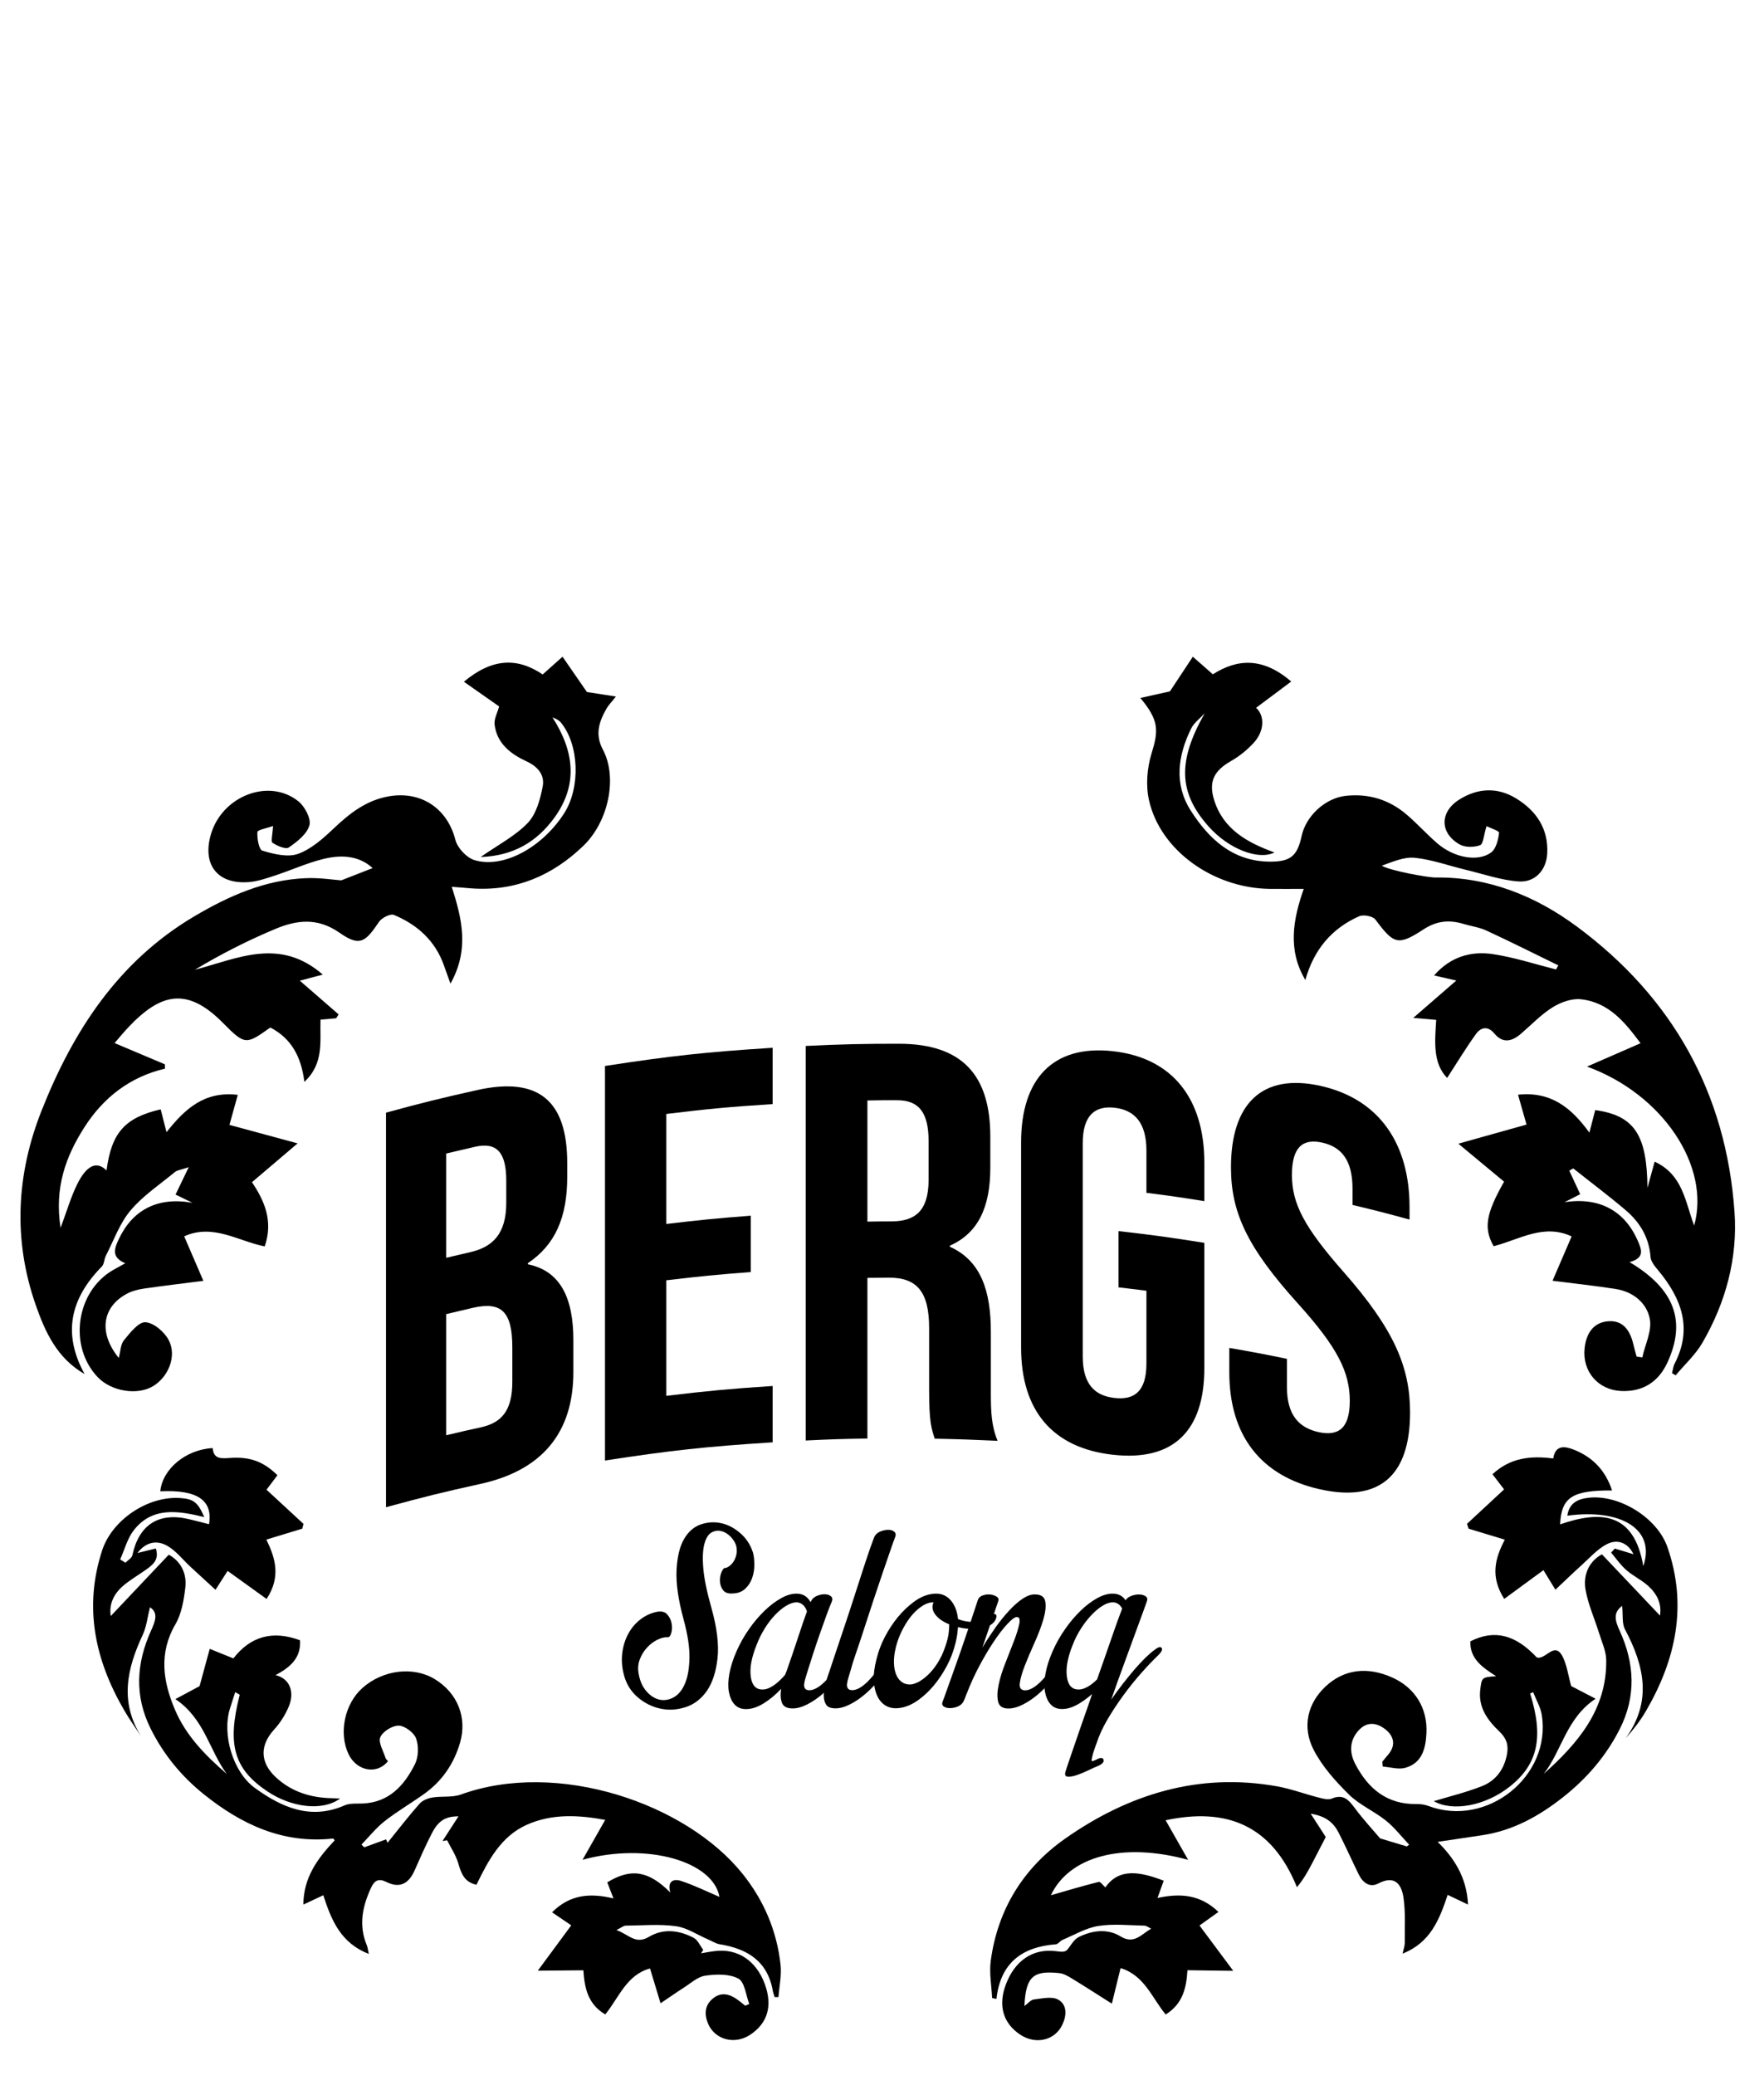 <?xml version="1.0" encoding="utf-8"?>
<!-- Generator: Adobe Illustrator 23.0.1, SVG Export Plug-In . SVG Version: 6.00 Build 0)  -->
<svg version="1.1" id="Layer_1" xmlns="http://www.w3.org/2000/svg" xmlns:xlink="http://www.w3.org/1999/xlink" x="0px" y="0px"
	 viewBox="0 0 232.65 273.68" style="enable-background:new 0 0 232.65 273.68;" xml:space="preserve">
<g>
	<g>
		<g>
			<path d="M74.81,153.39c0,0.74,0,1.12,0,1.86c0,5.35-1.61,8.96-5.19,11.36c0,0.06,0,0.09,0,0.15c4.31,0.87,6,4.48,6,9.99
				c0,1.69,0,2.54,0,4.24c0,8.03-4.19,12.95-12.19,14.72c-5.03,1.11-7.54,1.73-12.52,3.09c0-17.35,0-34.69,0-52.04
				c4.78-1.31,7.19-1.9,12.02-2.98C71.2,141.93,74.81,145.36,74.81,153.39z M58.85,152.15c0,5.5,0,8.25,0,13.75
				c1.25-0.3,1.87-0.44,3.12-0.73c2.98-0.67,4.8-2.38,4.8-6.54c0-1.16,0-1.74,0-2.9c0-3.72-1.24-5.11-4.08-4.48
				C61.16,151.6,60.39,151.78,58.85,152.15z M58.85,173.33c0,6.39,0,9.59,0,15.98c1.83-0.44,2.74-0.65,4.57-1.05
				c2.69-0.59,4.15-2.14,4.15-6.01c0-1.81,0-2.72,0-4.54c0-4.83-1.54-6.03-5.17-5.22C60.98,172.83,60.27,172.99,58.85,173.33z"/>
			<path d="M87.88,161.44c4.45-0.53,6.68-0.75,11.14-1.09c0,2.97,0,4.46,0,7.43c-4.46,0.34-6.69,0.56-11.14,1.09
				c0,6.1,0,9.14,0,15.24c5.6-0.67,8.4-0.93,14.02-1.3c0,2.97,0,4.46,0,7.43c-8.87,0.57-13.3,1.05-22.11,2.4
				c0-17.35,0-34.69,0-52.04c8.81-1.35,13.24-1.83,22.11-2.4c0,2.97,0,4.46,0,7.43c-5.62,0.36-8.42,0.62-14.02,1.3
				C87.88,152.74,87.88,155.64,87.88,161.44z"/>
			<path d="M123.28,189.76c-0.44-1.35-0.74-2.17-0.74-6.41c0-3.27,0-4.91,0-8.18c0-4.83-1.63-6.66-5.33-6.65
				c-1.13,0.01-1.69,0.01-2.81,0.03c0,8.47,0,12.71,0,21.19c-3.26,0.05-4.89,0.1-8.14,0.26c0-17.35,0-34.69,0-52.04
				c4.91-0.23,7.37-0.29,12.29-0.29c8.44,0,12.06,4.23,12.06,12.26c0,1.64,0,2.45,0,4.09c0,5.35-1.7,8.67-5.33,10.28
				c0,0.06,0,0.09,0,0.15c4.07,1.82,5.4,5.78,5.4,11.2c0,3.21,0,4.82,0,8.03c0,2.53,0.07,4.39,0.89,6.36
				C128.26,189.89,126.6,189.83,123.28,189.76z M114.4,145.15c0,6.39,0,9.59,0,15.98c1.27-0.02,1.91-0.03,3.18-0.03
				c3.04-0.01,4.89-1.31,4.89-5.47c0-2.05,0-3.08,0-5.13c0-3.72-1.26-5.39-4.15-5.38C116.76,145.11,115.97,145.12,114.4,145.15z"/>
			<path d="M147.52,162.38c4.54,0.52,6.8,0.83,11.32,1.55c0,6.6,0,9.9,0,16.5c0,8.33-4.1,12.34-12.06,11.45
				c-7.96-0.89-12.11-5.82-12.11-14.14c0-10.82,0-16.24,0-27.06c0-8.33,4.15-12.91,12.11-12.03c7.96,0.89,12.06,6.39,12.06,14.72
				c0,2.02,0,3.03,0,5.06c-3.05-0.49-4.58-0.71-7.64-1.1c0-2.23,0-3.35,0-5.58c0-3.72-1.62-5.35-4.2-5.64
				c-2.58-0.29-4.2,0.98-4.2,4.69c0,9.37,0,18.73,0,28.1c0,3.72,1.62,5.2,4.2,5.49c2.58,0.29,4.2-0.83,4.2-4.55
				c0-3.84,0-5.75,0-9.59c-1.47-0.19-2.21-0.28-3.68-0.45C147.52,166.84,147.52,165.36,147.52,162.38z"/>
			<path d="M174.17,143.23c7.78,1.74,11.73,7.67,11.73,15.99c0,0.65,0,0.98,0,1.64c-3-0.82-4.5-1.21-7.52-1.93c0-0.86,0-1.29,0-2.16
				c0-3.72-1.45-5.49-3.99-6.06s-4,0.55-4,4.27c0,3.79,1.63,6.9,6.83,12.81c6.67,7.58,8.75,12.56,8.75,18.51
				c0,8.33-4.02,11.89-11.87,10.14c-7.85-1.75-11.97-7.13-11.97-15.45c0-1.28,0-1.92,0-3.2c3.05,0.53,4.57,0.81,7.6,1.44
				c0,1.49,0,2.23,0,3.72c0,3.72,1.61,5.37,4.15,5.94c2.55,0.56,4.14-0.38,4.14-4.1c0-3.79-1.6-7.05-6.83-12.84
				c-6.7-7.42-8.84-12.03-8.84-17.98C162.35,145.64,166.4,141.49,174.17,143.23z"/>
		</g>
	</g>
	<g>
		<path d="M88.03,215.95c-0.37-0.03-0.8,0.08-1.31,0.32c-0.51,0.25-0.97,0.59-1.38,1.04c-0.41,0.44-0.74,0.97-0.97,1.59
			c-0.23,0.61-0.27,1.29-0.11,2.02c0.18,0.92,0.54,1.66,1.06,2.23c0.52,0.57,1.09,0.91,1.7,1.04c0.61,0.12,1.23,0.02,1.84-0.32
			c0.61-0.34,1.1-0.93,1.47-1.79c0.37-0.86,0.57-1.98,0.6-3.38c0.03-1.4-0.23-3.1-0.78-5.13c-0.71-2.61-1.01-4.77-0.92-6.51
			c0.09-1.73,0.42-3.09,0.99-4.07c0.57-0.98,1.31-1.62,2.23-1.93c0.92-0.31,1.83-0.35,2.74-0.14c0.9,0.21,1.74,0.67,2.51,1.36
			c0.77,0.69,1.3,1.53,1.61,2.51c0.12,0.46,0.18,0.99,0.18,1.59c0,0.6-0.09,1.17-0.28,1.72c-0.18,0.55-0.48,1.03-0.9,1.43
			s-0.94,0.61-1.59,0.64c-0.64,0.06-1.1-0.08-1.36-0.44c-0.26-0.35-0.4-0.74-0.41-1.17c-0.02-0.43,0.05-0.83,0.21-1.2
			s0.31-0.55,0.46-0.55s0.34-0.08,0.55-0.23c0.21-0.15,0.41-0.36,0.58-0.62c0.17-0.26,0.29-0.57,0.37-0.92
			c0.08-0.35,0.07-0.73-0.02-1.13c-0.12-0.43-0.37-0.83-0.74-1.22c-0.37-0.38-0.78-0.63-1.22-0.74c-0.45-0.11-0.87-0.05-1.29,0.18
			s-0.73,0.72-0.94,1.47c-0.21,0.75-0.27,1.82-0.16,3.2c0.11,1.38,0.47,3.14,1.08,5.29c0.74,2.64,1,4.85,0.8,6.65
			c-0.2,1.79-0.67,3.22-1.4,4.28c-0.74,1.06-1.66,1.77-2.78,2.14s-2.23,0.44-3.33,0.21c-1.1-0.23-2.11-0.73-3.01-1.5
			c-0.9-0.77-1.51-1.75-1.82-2.94c-0.28-1.04-0.34-2.04-0.21-2.99s0.41-1.79,0.83-2.53c0.41-0.74,0.94-1.35,1.59-1.84
			c0.64-0.49,1.35-0.81,2.12-0.97c0.61-0.12,1.07-0.01,1.38,0.34c0.31,0.35,0.5,0.75,0.58,1.2c0.08,0.44,0.06,0.87-0.05,1.26
			C88.41,215.79,88.25,215.98,88.03,215.95z"/>
		<path d="M105.05,210.2c0.83,0,1.44,0.37,1.84,1.1l0.05-0.05c0.15-0.34,0.41-0.58,0.76-0.74c0.35-0.15,0.7-0.23,1.04-0.23
			c0.34,0,0.61,0.08,0.83,0.25s0.26,0.41,0.14,0.71c-0.15,0.34-0.38,0.9-0.67,1.7c-0.29,0.8-0.6,1.66-0.92,2.58s-0.62,1.81-0.9,2.67
			c-0.28,0.86-0.48,1.49-0.6,1.89c-0.12,0.4-0.24,0.77-0.35,1.13s-0.18,0.65-0.21,0.9c-0.03,0.25,0.01,0.44,0.11,0.6
			c0.11,0.15,0.3,0.23,0.58,0.23c0.58,0,1.25-0.37,2-1.1c0.75-0.74,1.43-1.64,2.05-2.71c0.34-0.52,0.62-0.73,0.85-0.62
			c0.23,0.11,0.22,0.44-0.02,0.99c-0.28,0.61-0.69,1.26-1.24,1.95s-1.16,1.33-1.82,1.91c-0.66,0.58-1.35,1.06-2.07,1.43
			c-0.72,0.37-1.37,0.55-1.95,0.55c-0.77,0-1.24-0.25-1.43-0.76c-0.18-0.51-0.21-1.11-0.09-1.82c-0.8,0.83-1.59,1.48-2.39,1.96
			c-0.8,0.48-1.55,0.71-2.25,0.71c-0.64,0-1.15-0.21-1.52-0.62c-0.37-0.41-0.61-0.97-0.74-1.66c-0.12-0.69-0.1-1.49,0.07-2.41
			s0.48-1.9,0.94-2.94c0.46-1.04,1.01-2.02,1.66-2.94c0.64-0.92,1.33-1.72,2.05-2.42c0.72-0.69,1.44-1.23,2.16-1.63
			C103.72,210.4,104.4,210.2,105.05,210.2z M103.76,220.36c0.52-1.47,1.01-2.91,1.47-4.32s0.86-2.58,1.2-3.5
			c-0.25-0.74-0.69-1.13-1.33-1.2c-0.43,0-0.89,0.15-1.38,0.44c-0.49,0.29-0.98,0.69-1.47,1.2s-0.95,1.1-1.38,1.79
			s-0.8,1.43-1.1,2.23c-0.64,1.59-0.9,2.96-0.76,4.09c0.14,1.13,0.62,1.72,1.45,1.75c0.46,0.03,0.96-0.13,1.49-0.48
			c0.54-0.35,1.06-0.83,1.59-1.45L103.76,220.36z"/>
		<path d="M109.42,220.36c0.21-0.64,0.5-1.49,0.85-2.55s0.74-2.2,1.15-3.43c0.41-1.23,0.83-2.48,1.24-3.77
			c0.41-1.29,0.8-2.48,1.15-3.56s0.67-2.02,0.94-2.81c0.28-0.78,0.46-1.28,0.55-1.49c0.15-0.34,0.41-0.58,0.78-0.74
			c0.37-0.15,0.72-0.23,1.06-0.23c0.34,0,0.61,0.08,0.8,0.25c0.2,0.17,0.24,0.41,0.12,0.71c-0.09,0.21-0.28,0.75-0.58,1.61
			s-0.64,1.89-1.06,3.08c-0.41,1.2-0.84,2.48-1.29,3.84c-0.45,1.36-0.87,2.65-1.26,3.86s-0.75,2.27-1.06,3.17
			c-0.31,0.9-0.49,1.49-0.55,1.77c-0.12,0.4-0.24,0.77-0.34,1.13c-0.11,0.35-0.18,0.65-0.21,0.9c-0.03,0.25,0.01,0.44,0.11,0.6
			c0.11,0.15,0.3,0.23,0.58,0.23c0.58,0,1.25-0.37,2-1.1c0.75-0.74,1.43-1.64,2.05-2.71c0.34-0.52,0.62-0.73,0.85-0.62
			c0.23,0.11,0.22,0.44-0.02,0.99c-0.28,0.61-0.69,1.26-1.24,1.95s-1.16,1.33-1.82,1.91c-0.66,0.58-1.35,1.06-2.07,1.43
			c-0.72,0.37-1.37,0.55-1.95,0.55c-0.61,0-1.03-0.16-1.24-0.48c-0.21-0.32-0.32-0.73-0.32-1.22s0.08-1.03,0.25-1.61
			C109.05,221.43,109.23,220.88,109.42,220.36z"/>
		<path d="M130.57,213.32c0.31-0.4,0.55-0.53,0.74-0.39c0.18,0.14,0.15,0.42-0.09,0.85c-0.18,0.28-0.45,0.5-0.8,0.67
			c-0.35,0.17-0.75,0.28-1.2,0.34c-0.44,0.06-0.92,0.08-1.42,0.05c-0.51-0.03-0.99-0.11-1.45-0.23c-0.03,0.34-0.07,0.67-0.11,1.01
			c-0.05,0.34-0.12,0.69-0.21,1.06c-0.25,1.04-0.62,2.05-1.13,3.01s-1.08,1.83-1.72,2.6c-0.64,0.77-1.33,1.41-2.05,1.93
			c-0.72,0.52-1.45,0.86-2.18,1.01c-0.74,0.15-1.37,0.11-1.91-0.14s-0.96-0.66-1.26-1.24c-0.31-0.58-0.48-1.29-0.53-2.14
			s0.07-1.79,0.34-2.83c0.25-1.04,0.62-2.05,1.13-3.01s1.08-1.83,1.72-2.6c0.64-0.77,1.33-1.42,2.05-1.96
			c0.72-0.54,1.45-0.88,2.18-1.03c1.04-0.21,1.89-0.02,2.53,0.6s1.03,1.5,1.15,2.67c0.37,0.15,0.76,0.26,1.17,0.32
			s0.82,0.08,1.22,0.07c0.4-0.01,0.77-0.07,1.1-0.16C130.17,213.69,130.41,213.54,130.57,213.32z M124.96,216.22
			c0.09-0.34,0.15-0.67,0.18-1.01c0.03-0.34,0.05-0.66,0.05-0.97c-0.8-0.31-1.4-0.73-1.82-1.26c-0.41-0.54-0.5-1.08-0.25-1.63h-0.28
			c-0.46,0.06-0.94,0.27-1.42,0.62c-0.49,0.35-0.94,0.8-1.36,1.33c-0.41,0.54-0.79,1.15-1.13,1.84c-0.34,0.69-0.6,1.4-0.78,2.14
			c-0.18,0.74-0.27,1.42-0.25,2.05c0.02,0.63,0.12,1.17,0.32,1.61c0.2,0.45,0.47,0.77,0.83,0.99s0.76,0.29,1.22,0.23
			c0.46-0.09,0.94-0.31,1.43-0.67c0.49-0.35,0.95-0.8,1.38-1.33c0.43-0.54,0.8-1.14,1.13-1.82
			C124.52,217.66,124.77,216.96,124.96,216.22z"/>
		<path d="M129.56,217.32c0.55-0.92,1.13-1.8,1.72-2.64c0.6-0.84,1.2-1.59,1.82-2.25c0.61-0.66,1.2-1.18,1.77-1.56
			c0.57-0.38,1.1-0.57,1.59-0.57c0.83,0,1.29,0.31,1.4,0.94c0.11,0.63,0.02,1.41-0.25,2.35c-0.28,0.94-0.66,1.95-1.15,3.04
			s-0.92,2.1-1.29,3.04c-0.37,0.94-0.59,1.72-0.67,2.34c-0.08,0.63,0.16,0.94,0.71,0.94c0.58,0,1.25-0.37,2-1.1
			c0.75-0.74,1.43-1.64,2.05-2.71c0.34-0.52,0.62-0.73,0.85-0.62c0.23,0.11,0.22,0.44-0.02,0.99c-0.28,0.61-0.69,1.26-1.24,1.95
			s-1.16,1.33-1.82,1.91c-0.66,0.58-1.35,1.06-2.07,1.43c-0.72,0.37-1.37,0.55-1.96,0.55c-0.77,0-1.22-0.3-1.36-0.9
			s-0.12-1.34,0.07-2.23c0.18-0.89,0.48-1.85,0.9-2.9c0.41-1.04,0.79-2.01,1.13-2.9c0.34-0.89,0.57-1.63,0.69-2.23
			c0.12-0.6,0.02-0.9-0.32-0.9c-0.28,0-0.7,0.31-1.26,0.92c-0.57,0.61-1.17,1.4-1.82,2.37c-0.64,0.97-1.28,2.05-1.91,3.24
			c-0.63,1.2-1.16,2.36-1.59,3.5l-0.18,0.41v0.05l-0.23,0.55c-0.15,0.34-0.41,0.58-0.76,0.74c-0.35,0.15-0.71,0.23-1.06,0.23
			s-0.64-0.08-0.85-0.23c-0.21-0.15-0.24-0.4-0.09-0.74c0.09-0.21,0.25-0.65,0.48-1.31c0.23-0.66,0.51-1.43,0.83-2.32
			c0.32-0.89,0.66-1.84,1.01-2.85s0.68-1.98,0.99-2.9c0.31-0.92,0.57-1.72,0.8-2.41c0.23-0.69,0.39-1.17,0.48-1.45
			c0.09-0.31,0.3-0.52,0.62-0.64c0.32-0.12,0.65-0.17,0.99-0.14c0.34,0.03,0.63,0.12,0.87,0.28c0.25,0.15,0.32,0.35,0.23,0.6
			L129.56,217.32z"/>
		<path d="M152.23,217.65c0.49-0.4,0.81-0.5,0.97-0.3c0.15,0.2,0.02,0.51-0.41,0.94c-0.74,0.71-1.51,1.52-2.32,2.44
			s-1.59,1.89-2.34,2.92c-0.75,1.03-1.44,2.08-2.07,3.15c-0.63,1.07-1.11,2.13-1.45,3.17l-0.09,0.23l-0.37,1.1
			c-0.15,0.58-0.21,0.9-0.16,0.97c0.05,0.06,0.28-0.02,0.71-0.23c0.49-0.25,0.77-0.21,0.85,0.09c0.08,0.31-0.22,0.6-0.9,0.87
			c-0.25,0.09-0.62,0.26-1.13,0.51s-1,0.45-1.5,0.62c-0.49,0.17-0.9,0.24-1.22,0.21c-0.32-0.03-0.41-0.28-0.25-0.74
			c0.12-0.4,0.31-0.95,0.55-1.66s0.52-1.51,0.83-2.41s0.64-1.88,1.01-2.92c0.37-1.04,0.74-2.1,1.1-3.17
			c-0.71,0.61-1.39,1.1-2.05,1.45c-0.66,0.35-1.3,0.53-1.91,0.53c-0.64,0-1.15-0.21-1.52-0.62c-0.37-0.41-0.61-0.97-0.74-1.66
			c-0.12-0.69-0.1-1.49,0.07-2.41s0.48-1.9,0.94-2.94c0.46-1.04,1.01-2.02,1.66-2.94c0.64-0.92,1.33-1.72,2.05-2.42
			c0.72-0.69,1.44-1.23,2.16-1.63c0.72-0.4,1.4-0.6,2.05-0.6c0.74,0,1.3,0.29,1.7,0.87c0.18-0.28,0.46-0.47,0.83-0.6
			c0.37-0.12,0.71-0.18,1.03-0.16c0.32,0.02,0.59,0.1,0.8,0.25c0.21,0.15,0.26,0.38,0.14,0.69c-0.06,0.18-0.25,0.69-0.55,1.52
			c-0.31,0.83-0.68,1.85-1.13,3.08c-0.45,1.23-0.94,2.57-1.47,4.02c-0.54,1.46-1.05,2.89-1.54,4.3c0.49-0.71,1-1.39,1.52-2.07
			c0.52-0.67,1.04-1.3,1.54-1.89c0.51-0.58,0.98-1.1,1.43-1.54C151.5,218.24,151.89,217.89,152.23,217.65z M142.16,222.84
			c0.37,0.03,0.77-0.08,1.22-0.32s0.88-0.58,1.31-1.01c0.7-1.99,1.35-3.83,1.93-5.52c0.58-1.69,1.04-2.96,1.38-3.82
			c-0.28-0.52-0.67-0.8-1.2-0.83c-0.43,0-0.88,0.15-1.36,0.44c-0.48,0.29-0.96,0.69-1.45,1.2s-0.96,1.1-1.4,1.79
			c-0.45,0.69-0.82,1.43-1.13,2.23c-0.64,1.59-0.9,2.96-0.76,4.09C140.84,222.23,141.33,222.81,142.16,222.84z"/>
	</g>
	<g>
		<path d="M48.04,243.66c0.96-0.35,1.92-0.7,2.88-1.05c0.06,0.15,0.13,0.3,0.19,0.45c1.4-1.73,2.76-3.5,4.23-5.16
			c0.39-0.44,1.09-0.71,1.69-0.81c1.24-0.21,2.6,0.02,3.74-0.39c12.73-4.62,29.74,1.13,37.21,10.51c2.78,3.49,4.47,7.47,4.96,11.9
			c0.16,1.41-0.16,2.87-0.27,4.3c-0.17,0-0.34,0.01-0.5,0.01c-0.08-0.27-0.19-0.53-0.24-0.8c-0.68-3.93-3.34-5.58-6.99-6.17
			c-0.56-0.09-1.07-0.44-1.61-0.67c-1.4-0.6-2.75-1.53-4.2-1.72c-2.17-0.3-4.41-0.09-6.62-0.07c-0.25,0-0.51,0.23-1.21,0.58
			c1.66,0.6,2.52,1.96,4.3,0.89c1.89-1.13,3.99-0.87,5.89,0.14c0.55,0.29,0.85,1.05,1.26,1.59c-0.1,0.15-0.19,0.3-0.29,0.45
			c0.6-0.1,1.19-0.22,1.79-0.29c3-0.39,5.47,1.23,6.61,4.32c1.06,2.88,0.4,5.18-1.93,6.72c-2.02,1.33-4.61,0.67-5.53-1.44
			c-0.54-1.25-0.48-2.48,0.66-3.38c1.1-0.88,2.21-0.55,3.25,0.21c0.33,0.24,0.65,0.51,0.97,0.77c0.18-0.08,0.36-0.16,0.54-0.23
			c-0.45-1.16-0.6-2.89-1.43-3.34c-1.2-0.65-2.94-0.6-4.38-0.39c-1.02,0.15-1.95,1.03-2.9,1.63c-0.94,0.6-1.86,1.25-2.99,2.01
			c-0.46-1.52-0.89-2.95-1.39-4.59c-3.1,0.84-4.09,3.83-5.9,6.06c-2.29-1.34-2.74-3.49-2.89-5.82c-1.86,0.02-3.63,0.03-6.01,0.05
			c1.63-2.21,3-4.06,4.41-5.98c-0.76-0.52-1.56-1.06-2.53-1.72c2.35-2.35,4.99-2.58,8.1-1.83c-0.32-0.84-0.57-1.48-0.82-2.12
			c3.13-1.91,5.43-1.55,8.32,1.34c-0.44-1.44,0.38-1.87,1.41-1.53c1.79,0.59,3.5,1.44,5.07,2.11c-0.82-4.64-9.44-7.25-18.06-4.9
			c1.07-1.88,1.97-3.46,2.99-5.26c-3.51-0.65-6.99-0.84-10.31,0.63c-3.45,1.53-5.12,4.74-6.67,7.93c-1.65-0.37-2.02-1.55-2.41-2.86
			c-0.31-1.06-0.96-2.01-1.46-3.01c-0.2,0.03-0.41,0.07-0.61,0.1c0.69-1.06,1.38-2.13,2.11-3.26c-1.72,0.01-2.65,0.56-3.51,2.24
			c-0.83,1.6-1.55,3.25-2.28,4.9c-0.76,1.72-1.94,2.41-3.72,1.52c-1.03-0.51-1.58-0.21-2.03,0.78c-1.14,2.47-1.65,4.95-0.55,7.57
			c0.11,0.26,0.13,0.55,0.26,1.14c-3.71-1.44-4.94-4.46-6-7.74c-0.92,0.43-1.68,0.79-2.63,1.23c0.02-3.61,1.91-6.12,4.13-8.47
			c-0.07-0.08-0.15-0.24-0.21-0.24c-6.6,0.72-12.08-1.85-17.05-5.84c-2.94-2.36-5.3-5.23-7-8.63c-2.17-4.34-1.91-8.64,0.04-12.95
			c0.55-1.21,1.01-2.36-0.14-3.08c-0.33,1.29-0.45,2.55-0.95,3.62c-2.07,4.43-3.08,8.81-0.23,13.38c-0.74-1.12-1.53-2.22-2.2-3.38
			c-3.87-6.64-5.38-13.61-2.93-21.12c1.32-4.05,6.04-7.2,10.29-6.91c1.75,0.12,2.33,0.53,3.18,2.51c-3.47-0.85-6.86-1.38-9.29,1.73
			c-0.85,1.09-1.22,2.56-1.8,3.86c0.23,0.14,0.46,0.29,0.7,0.43c0.31-0.33,0.83-0.61,0.91-0.99c0.85-3.99,3.44-5.69,7.4-4.77
			c0.91,0.21,1.8,0.45,2.71,0.68c0.52-3.19-1.57-4.57-6.43-4.34c0.28-2.92,3.34-5.51,6.91-5.7c0.12,1.48,1.12,1.38,2.31,1.3
			c2.64-0.19,4.43,0.51,6.23,2.28c-0.53,0.7-1.07,1.42-1.44,1.91c1.67,1.54,3.28,3.03,4.88,4.51c-0.06,0.21-0.11,0.42-0.17,0.63
			c-1.52,0.46-3.05,0.93-4.73,1.44c1.16,2.39,1.97,4.87,0.03,7.83c-1.72-1.24-3.39-2.44-5.14-3.7c-0.39,0.62-0.88,1.37-1.6,2.49
			c-1.19-1.1-2.26-2.07-3.32-3.05c-0.99-0.92-1.85-2.05-2.99-2.72c-1.4-0.83-2.87-0.56-3.98,0.92c0.78-0.19,1.56-0.38,2.42-0.6
			c0.49,1.52-0.43,2.18-1.34,2.83c-1.01,0.72-2.11,1.34-3.03,2.15c-1.21,1.06-1.82,2.43-1.57,3.93c2.51-2.65,5.01-5.29,7.65-8.09
			c1.47,0.8,2.42,2.35,2.18,4.36c-0.2,1.64-0.49,3.42-1.3,4.81c-2.23,3.83-1.64,7.57-0.06,11.29c1.45,3.42,4.03,6.04,6.83,8.46
			c-2.31-3.1-2.93-7.29-6.78-9.87c1.21-0.65,2.24-1.2,3.19-1.71c0.42-1.53,0.85-3.1,1.34-4.92c1.21,0.49,2.1,0.85,3.12,1.26
			c2.25-2.91,5.18-3.74,8.79-2.39c0.15,2.37-1.34,3.58-3.23,4.6c1.78,0.4,2.56,2.1,1.78,4.05c-0.45,1.12-1.14,2.22-1.96,3.12
			c-1.86,2.03-1.93,4.27,0.18,6.26c2.08,1.96,4.67,2.76,7.51,2.8c0.28,0,0.57,0.03,1,0.05c-2.31,1.68-6.37,1.21-9.62-0.97
			c-4.39-2.96-5.3-6.17-3.61-12.73c-0.2-0.11-0.4-0.23-0.6-0.34c-0.23,0.73-0.48,1.47-0.7,2.2c-1.05,3.4,0.4,8.35,3.31,10.45
			c3.54,2.56,7.34,4.25,11.83,2.28c0.7-0.3,1.58-0.21,2.38-0.24c3.49-0.15,5.49-2.4,6.89-5.2c0.47-0.94,0.51-2.38,0.15-3.37
			c-0.28-0.78-1.47-1.67-2.28-1.7c-0.84-0.03-2.11,0.76-2.44,1.52c-0.3,0.69,0.4,1.82,0.69,2.75c0.05,0.16,0.22,0.28,0.32,0.41
			c-1.43,1.82-4.12,1.33-5.2-0.92c-1.33-2.78-0.52-6.65,1.84-8.74c2.7-2.39,6.71-2.88,9.54-1.15c2.97,1.81,4.29,5.04,3.33,8.36
			c-0.8,2.77-2.36,5.07-4.72,6.76c-1.72,1.23-3.56,2.3-5.22,3.6c-1.14,0.89-2.06,2.06-3.07,3.1
			C47.79,243.4,47.91,243.53,48.04,243.66z"/>
		<path d="M201.8,223.36c1.81,5.74,1.04,9.32-2.63,12.25c-3.27,2.61-7.61,3.37-10.07,1.96c2.01-0.61,4.25-1.15,6.38-1.99
			c1.82-0.73,2.92-2.23,3.28-4.24c0.22-1.22-0.1-2.09-1.02-2.97c-1.54-1.47-2.8-3.15-2.51-5.52c0.2-1.6,0.2-1.63,2.09-1.76
			c-1.82-1.17-3.47-2.3-3.4-4.6c3.15-1.59,5.91-0.92,8.76,2.12c1.17,0.39,2.35-2.24,3.43-0.07c0.56,1.13,0.72,2.46,1.11,3.85
			c0.84,0.44,1.93,1,3.22,1.67c-3.88,2.58-4.45,6.86-6.84,9.91c4.51-4.04,8.34-8.5,8.24-15.03c-0.02-1.19-0.59-2.38-0.95-3.56
			c-0.59-1.89-1.42-3.73-1.77-5.66c-0.38-2.12,0.55-3.83,2.15-4.71c2.64,2.79,5.14,5.42,7.66,8.08c0.26-1.55-0.4-2.89-1.6-3.95
			c-0.88-0.78-1.98-1.29-2.86-2.07c-0.75-0.66-1.33-1.51-1.98-2.28c0.16-0.18,0.32-0.36,0.48-0.54c0.76,0.23,1.52,0.46,2.47,0.75
			c-0.72-1.48-2.08-2.08-3.55-1.31c-1.26,0.67-2.27,1.83-3.36,2.81c-1.08,0.97-2.12,1.99-3.39,3.18c-0.69-1.13-1.16-1.9-1.58-2.58
			c-1.7,1.25-3.37,2.47-5.17,3.79c-1.84-2.87-1.26-5.29,0.08-7.81c-1.62-0.49-3.2-0.97-4.78-1.45c-0.07-0.21-0.14-0.43-0.21-0.64
			c1.6-1.48,3.19-2.96,4.89-4.54c-0.34-0.45-0.89-1.16-1.53-2c2.33-2.17,5.01-2.47,8.01-2.08c0.28-1.8,1.51-1.64,2.72-1.16
			c2.48,0.98,4.17,2.73,5.04,5.38c-5.23-0.03-6.69,0.89-6.85,4.47c5.25-1.81,9.74-1.7,10.97,5.51c1.67-4.88-2.97-7.62-10.02-6.65
			c0.24-1.69,1.4-2.21,2.81-2.37c4.05-0.45,9.04,2.64,10.39,6.5c2.67,7.68,1.13,14.84-2.84,21.65c-0.74,1.27-1.65,2.44-2.67,3.58
			c3.53-4.86,2.46-9.59-0.09-14.38c-0.41-0.78-0.24-1.87-0.37-3.08c-1.28,0.92-0.88,2.04-0.32,3.28c1.97,4.31,2.19,8.63,0.01,12.95
			c-1.8,3.56-4.34,6.51-7.45,8.97c-3.16,2.5-6.61,4.43-10.68,5.04c-2.01,0.3-4.02,0.6-5.89,0.88c2.03,1.99,3.85,4.59,4,8.27
			c-0.97-0.46-1.73-0.83-2.68-1.28c-1.08,3.21-2.24,6.29-5.95,7.75c0.14-0.64,0.29-1.02,0.29-1.39c-0.02-2.01,0.12-4.04-0.17-6.01
			c-0.26-1.73-1.13-3-3.32-1.85c-1.13,0.59-2.05-0.11-2.57-1.18c-0.91-1.84-1.74-3.72-2.67-5.54c-0.67-1.31-1.7-2.18-3.67-2.48
			c0.91,1.41,1.6,2.47,1.98,3.07c-0.72,1.39-1.25,2.43-1.79,3.46c-0.54,1.02-1.08,2.04-2.01,3.16c-3.33-8.24-9.32-10.54-17.32-8.83
			c0.95,1.67,1.88,3.29,2.97,5.22c-8.82-2.42-15.74-0.36-18.1,4.67c1.87-0.54,4.07-1.2,6.3-1.76c0.23-0.06,0.63,0.51,0.88,0.73
			c1.82-2.63,4.63-2.06,7.7-0.89c-0.27,0.75-0.51,1.42-0.82,2.28c2.96-0.64,5.62-0.49,8.04,1.84c-0.93,0.67-1.7,1.22-2.5,1.79
			c1.37,1.84,2.75,3.69,4.45,5.98c-2.38-0.03-4.15-0.05-6.04-0.08c-0.14,2.22-0.55,4.4-2.87,5.84c-1.8-2.17-2.8-5.17-5.95-6.12
			c-0.39,1.59-0.75,3.06-1.15,4.69c-1.89-1.2-3.55-2.27-5.24-3.3c-0.52-0.32-1.11-0.67-1.7-0.73c-3.3-0.34-4.42,0.31-4.59,4.34
			c0.49-0.36,0.84-0.81,1.23-0.86c1.08-0.12,2.38-0.45,3.21,0.01c1.22,0.67,1.14,2.12,0.55,3.34c-1.01,2.09-3.55,2.64-5.59,1.26
			c-2.23-1.51-2.89-3.84-1.85-6.59c1.19-3.16,3.56-4.76,6.56-4.4c0.6,0.07,1.2,0.19,1.52-0.16c0.49-0.57,0.88-1.36,1.5-1.68
			c1.79-0.9,3.81-1.17,5.55-0.1c1.78,1.09,2.72-0.26,4.03-1.02c-0.3-0.14-0.59-0.39-0.89-0.4c-2.02-0.04-4.09-0.27-6.06,0.04
			c-1.63,0.26-3.16,1.17-4.72,1.83c-0.33,0.14-0.58,0.56-0.89,0.59c-4.45,0.34-7.32,2.44-7.84,7.21c-0.19-0.04-0.38-0.08-0.57-0.12
			c-0.08-1.62-0.39-3.28-0.19-4.86c0.9-6.78,4.28-12.26,9.78-16.14c8.37-5.89,17.67-8.78,28.02-6.92c1.83,0.33,3.59,1,5.4,1.46
			c0.58,0.15,1.3,0.36,1.79,0.15c1.54-0.65,2.24,0.19,3.05,1.28c1.15,1.54,2.46,2.95,3.32,3.97c1.48,0.45,2.5,0.76,3.52,1.06
			c0.1-0.08,0.21-0.15,0.31-0.23c-1.02-1.07-1.93-2.27-3.07-3.18c-1.55-1.24-3.47-2.06-4.87-3.43c-1.77-1.75-3.52-3.7-4.65-5.89
			c-1.59-3.07-0.77-6.18,1.56-8.36c2.42-2.27,5.5-2.68,8.84-1.17c2.98,1.35,4.63,4.04,4.47,7.31c-0.1,2.03-0.56,3.95-2.78,4.58
			c-0.9,0.26-1.98-0.09-2.98-0.16c-0.02-0.21-0.04-0.43-0.06-0.64c0.26-0.31,0.5-0.62,0.77-0.93c1.02-1.19,0.79-2.39-0.29-3.28
			c-1.07-0.88-2.39-1.19-3.53,0c-1.28,1.34-1.33,2.95-0.52,4.5c1.68,3.24,4.17,5.35,8.06,5.29c0.54-0.01,1.11,0.07,1.61,0.26
			c7.68,2.88,16.19-3.9,14.94-11.97c-0.16-1.05-0.75-2.03-1.15-3.05C202.09,223.27,201.94,223.31,201.8,223.36z"/>
		<path d="M45,116.12c1.77-0.69,2.98-1.16,4.14-1.62c-1.49-1.38-3.61-1.92-6.51-1.2c-2.18,0.54-4.25,1.49-6.39,2.19
			c-1.13,0.37-2.3,0.78-3.47,0.86c-4.11,0.3-6.13-2.33-4.95-6.32c1.49-5.05,7.66-7.45,11.53-4.34c0.85,0.68,1.7,2.29,1.46,3.16
			c-0.32,1.16-1.62,2.17-2.72,2.93c-0.41,0.28-1.54-0.21-2.15-0.62c-0.24-0.16,0.01-1.07,0.07-2.21c-0.8,0.29-2.03,0.5-2.06,0.79
			c-0.06,0.84,0.2,2.32,0.65,2.46c1.5,0.45,3.33,0.91,4.69,0.43c1.74-0.62,3.3-2.01,4.69-3.33c2.12-2.01,4.3-3.73,7.27-4.26
			c4.31-0.76,7.76,1.61,8.81,5.74c0.27,1.06,1.48,2.36,2.52,2.67c3.83,1.15,8.97-1.7,11.84-6.2c2.16-3.4,1.96-9.04-0.45-11.95
			c-0.25-0.3-0.62-0.5-1.1-0.67c2.83,4.42,3.43,8.83,0.24,13.23c-2.32,3.19-5.42,5.03-9.72,5.18c2.29-1.6,4.55-2.76,6.21-4.49
			c1.12-1.17,1.65-3.11,1.97-4.8c0.29-1.47-0.56-2.6-2.11-3.32c-2.07-0.95-3.93-2.35-4.23-4.86c-0.09-0.74,0.37-1.55,0.6-2.39
			c-1.18-0.83-2.78-1.95-4.65-3.26c3.73-3.11,7.03-3.23,10.39-0.96c0.84-0.75,1.56-1.39,2.62-2.34c1.09,1.58,2.08,3.01,3.22,4.66
			c0.88,0.14,2.15,0.33,3.82,0.59c-0.62,0.79-0.98,1.14-1.22,1.56c-0.99,1.73-1.58,3.41-0.5,5.44c1.96,3.68,0.75,9.49-2.57,12.69
			c-4.09,3.94-8.94,6.02-14.71,5.62c-0.45-0.03-0.9-0.07-1.35-0.11c-0.35-0.03-0.71-0.06-1.3-0.1c1.35,4.21,2.35,8.28-0.17,12.77
			c-0.38-1.06-0.62-1.71-0.85-2.37c-1.14-3.27-3.51-5.4-6.6-6.69c-0.47-0.2-1.62,0.38-1.98,0.92c-1.84,2.74-2.56,3.27-5.23,1.41
			c-2.92-2.03-5.66-1.65-8.47-0.47c-3.63,1.52-7.15,3.31-10.58,5.37c5.65-1.48,11.18-4.32,16.87,0.64c-1.2,0.32-2.06,0.54-3.03,0.8
			c1.85,1.61,3.48,3.03,5.12,4.45c-0.11,0.17-0.22,0.34-0.33,0.51c-0.64,0.06-1.28,0.11-2.06,0.18c-0.1,2.78,0.52,5.74-2.13,8.21
			c-0.4-3.29-1.71-5.74-4.49-7.17c-3.15,2.23-3.3,2.38-6.19-0.55c-4.79-4.89-8.3-3.98-12.57,0.56c-0.61,0.65-1.17,1.33-1.78,2.04
			c2.32,0.98,4.47,1.89,6.63,2.8c0.01,0.19,0.01,0.38,0.02,0.57c-4.65,1.1-8.12,3.83-10.6,7.69c-2.46,3.83-4.01,7.98-3.17,13.31
			c0.85-2.28,1.36-4.06,2.16-5.69c1.27-2.6,2.61-3.16,3.9-1.88c0.65-4.96,2.4-6.96,7.14-8.06c0.23,0.91,0.47,1.83,0.77,3.01
			c2.4-3.03,4.97-5.45,9.4-4.92c-0.38,1.39-0.73,2.64-1.1,3.96c2.75,0.75,5.52,1.5,8.99,2.44c-2.34,1.99-4.12,3.5-6.02,5.12
			c1.63,2.43,2.84,5.11,1.68,8.47c-3.49-0.69-6.81-3.05-10.62-1.33c0.85,1.97,1.64,3.8,2.53,5.87c-2.83,0.36-5.33,0.66-7.82,1.02
			c-0.73,0.11-1.49,0.29-2.15,0.62c-3.37,1.73-3.92,5.17-1.19,8.53c0.24-0.9,0.24-1.8,0.69-2.34c0.8-0.97,1.92-2.42,2.82-2.37
			c1.1,0.06,2.51,1.27,3.08,2.36c1.1,2.1-0.04,4.85-2.06,6.07c-2.07,1.25-5.5,0.7-7.29-1.17c-3.89-4.06-2.89-11.26,1.95-14.11
			c0.45-0.26,0.91-0.51,1.67-0.93c-1.9-0.79-1.43-1.97-0.83-3.23c1.81-3.81,5.11-5.57,9.69-4.74c-1.06-0.52-1.64-0.81-2.23-1.09
			c0.52-1.07,1-2.08,1.74-3.61c-1.04,0.35-1.51,0.39-1.81,0.63c-2,1.65-4.22,3.12-5.87,5.08c-1.43,1.7-2.21,3.95-3.25,5.97
			c-0.23,0.45-0.21,1.09-0.53,1.42c-4.1,4.17-5.25,8.79-2.27,14.19c-3.62-2.09-5.19-5.5-6.45-9.11c-3.01-8.62-2.55-17.23,0.76-25.61
			c4.14-10.49,10.1-19.69,20.09-25.62c4.55-2.7,9.37-4.86,14.79-5.07C42.14,115.75,43.93,116.04,45,116.12z"/>
		<path d="M214.92,166.47c5.99,3.57,7.49,7.83,4.99,13.25c-1.2,2.6-3.29,3.88-6.12,3.75c-3.02-0.14-5.13-2.58-4.8-5.63
			c0.2-1.9,1.11-3.42,3.13-3.57c1.98-0.15,2.89,1.28,3.3,3.05c0.13,0.54,0.28,1.07,0.43,1.61c0.25,0.04,0.5,0.07,0.75,0.11
			c0.37-1.7,1.29-3.5,0.99-5.07c-0.4-2.12-2.19-3.58-4.47-3.95c-2.66-0.42-5.34-0.7-8.36-1.09c0.85-1.97,1.64-3.8,2.52-5.85
			c-3.71-1.74-6.94,0.45-10.29,1.29c-1.33-2.38-1.03-4.25,1.38-8.51c-1.82-1.52-3.65-3.03-6.03-5.01c3.36-0.94,6.12-1.71,8.99-2.52
			c-0.34-1.2-0.7-2.45-1.12-3.94c4.37-0.46,7.03,1.73,9.41,5c0.31-1.19,0.54-2.09,0.77-2.97c5.16,0.71,6.83,3.27,6.89,10.25
			c0.27-0.99,0.58-2.12,0.95-3.45c3.74,1.74,4.01,5.26,5.21,8.43c2.18-7.79-4.11-17.32-14.13-20.97c2.62-1.14,4.74-2.07,7.06-3.08
			c-2.01-2.69-4.15-5.4-7.88-5.8c-1.2-0.13-2.66,0.4-3.73,1.07c-1.51,0.94-2.78,2.29-4.15,3.47c-1.18,1.01-2.38,1.35-3.52-0.02
			c-0.87-1.05-1.79-0.82-2.43,0.07c-1.31,1.81-2.47,3.74-3.8,5.79c-1.89-1.94-1.63-4.76-1.44-7.66c-0.82-0.07-1.53-0.13-3.03-0.26
			c2.13-1.85,3.77-3.28,5.68-4.93c-1.01-0.23-1.83-0.42-2.93-0.67c2.17-2.49,4.89-3.26,7.85-2.8c2.78,0.43,5.49,1.32,8.23,2.01
			c0.1-0.18,0.2-0.36,0.3-0.54c-3.16-1.54-6.3-3.12-9.48-4.59c-0.94-0.44-2.02-0.57-3.03-0.88c-1.88-0.56-3.52-0.42-5.29,0.74
			c-3.37,2.2-3.91,1.92-6.32-1.31c-0.34-0.45-1.58-0.69-2.14-0.44c-3.65,1.62-5.99,4.43-7.1,8.41c-2.37-3.98-1.62-8.01-0.21-12.02
			c-1.58,0-3.05,0.02-4.52,0c-7.42-0.1-14.41-5.08-15.89-11.69c-0.44-1.94-0.26-4.23,0.33-6.15c0.95-3.08,0.99-4.38-1.47-7.34
			c1.44-0.32,2.64-0.59,3.9-0.87c0.89-1.35,1.89-2.86,3.02-4.57c1.06,0.93,1.77,1.56,2.64,2.32c3.31-2.11,6.64-2.22,10.34,0.95
			c-1.7,1.27-3.21,2.4-4.64,3.47c1.1,0.96,1.19,2.99-0.33,4.64c-0.85,0.92-1.87,1.75-2.96,2.37c-2.22,1.26-3,2.69-2.25,5.12
			c1.21,3.93,4.43,5.66,7.97,6.95c-2.14,1.06-6.06-0.47-8.68-3.42c-4.01-4.5-4.09-8.64-0.53-14.93c-0.61,0.67-1.41,1.24-1.79,2.02
			c-1.75,3.56-2.27,7.3-0.06,10.78c2.41,3.79,5.59,6.76,10.52,6.76c2.69,0,3.56-0.78,4.12-3.39c0.57-2.63,3.1-4.99,5.81-5.29
			c2.99-0.33,5.68,0.48,7.98,2.42c1.43,1.21,2.69,2.63,4.11,3.85c2.16,1.87,5.32,2.5,7.09,1.2c0.66-0.49,0.94-1.68,1.05-2.6
			c0.03-0.24-1.19-0.64-1.65-0.87c-0.38,1.2-0.43,2.35-0.85,2.51c-0.79,0.29-1.97,0.31-2.68-0.09c-2.67-1.5-2.67-4.31-0.05-5.94
			c2.43-1.52,5.01-1.65,7.48-0.14c2.68,1.64,4.28,4.03,4.1,7.28c-0.12,2.18-1.61,3.83-3.78,3.67c-2.34-0.17-4.64-0.98-6.94-1.53
			c-2.25-0.54-4.46-1.35-6.74-1.59c-1.42-0.15-2.93,0.54-4.36,1.04c1.06,0.66,6.11,1.57,7.07,1.56c7-0.09,13.23,2.45,18.66,6.47
			c12.59,9.32,19.68,21.92,20.79,37.62c0.43,6.13-1.15,11.96-4.24,17.29c-0.92,1.58-2.33,2.86-3.52,4.28
			c-0.16-0.09-0.32-0.19-0.48-0.28c0.11-0.43,0.15-0.89,0.35-1.27c2.38-4.63,0.91-8.57-2.14-12.25c-0.45-0.54-1.01-1.2-1.05-1.83
			c-0.19-2.59-1.43-4.59-3.32-6.19c-2.23-1.89-4.58-3.65-6.87-5.47c-0.17,0.1-0.34,0.2-0.52,0.3c0.46,0.98,0.91,1.97,1.44,3.1
			c-0.53,0.27-1.13,0.58-2.07,1.06c4.57-0.71,7.9,1.12,9.63,5.01C216.47,164.74,217.03,165.9,214.92,166.47z"/>
	</g>
</g>
</svg>
